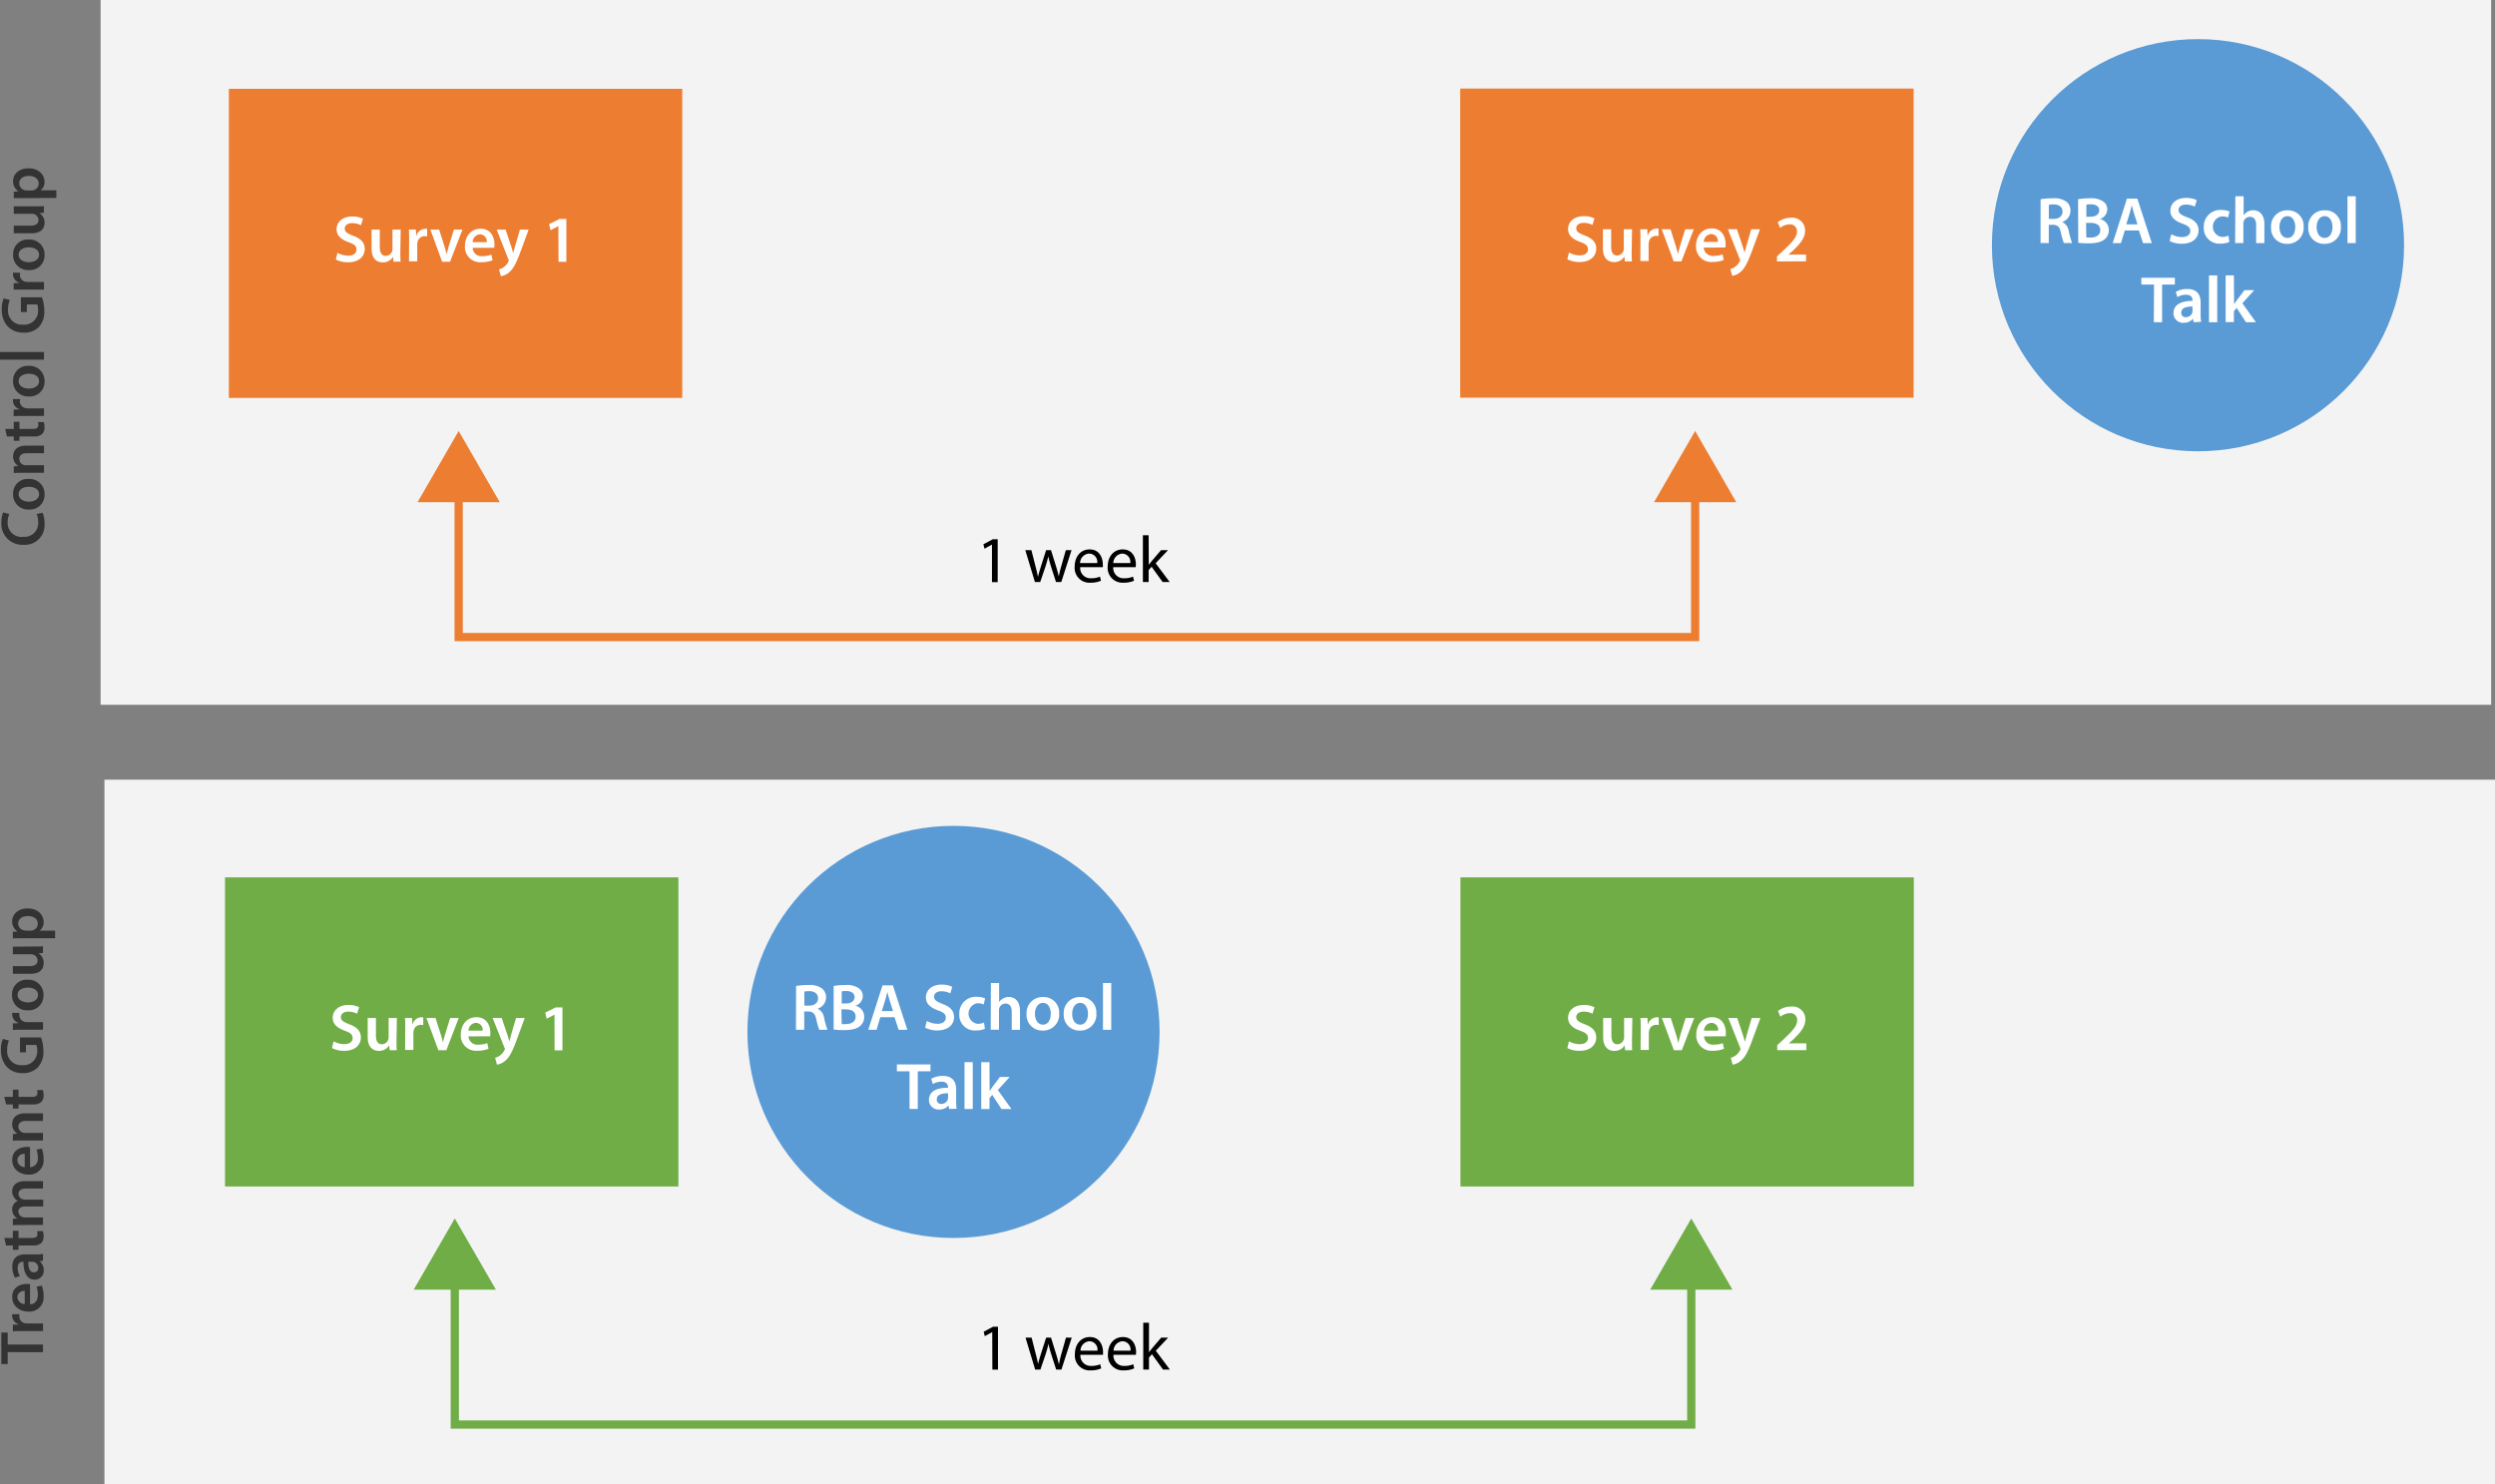 <svg id="Layer_1" data-name="Layer 1" xmlns="http://www.w3.org/2000/svg" viewBox="0 0 605.34 360.17"><rect x="0" y="0" width="605.34" height="360.17" fill="#808080" stroke="none"/><defs><style>.cls-1{fill:#f3f3f3;}.cls-2{fill:#ed7d31;}.cls-3{fill:#fff;}.cls-4,.cls-7{fill:none;stroke-miterlimit:10;stroke-width:2px;}.cls-4{stroke:#ed7d31;}.cls-5{fill:#5b9bd5;}.cls-6{fill:#70ad47;}.cls-7{stroke:#70ad47;}.cls-8{fill:#333;}</style></defs><rect class="cls-1" x="24.41" width="580" height="171"/><rect class="cls-2" x="55.53" y="21.55" width="110" height="75"/><path class="cls-3" d="M129.21,106.63a5.43,5.43,0,0,0,2.61.69c1.27,0,2-.59,2-1.48s-.54-1.29-1.92-1.79c-1.78-.64-2.91-1.58-2.91-3.14,0-1.76,1.47-3.1,3.81-3.1a5.83,5.83,0,0,1,2.59.54l-.48,1.59a4.59,4.59,0,0,0-2.15-.51c-1.24,0-1.79.67-1.79,1.29,0,.84.63,1.22,2.07,1.78,1.87.7,2.78,1.65,2.78,3.2,0,1.73-1.31,3.23-4.1,3.23a6.44,6.44,0,0,1-2.91-.67Z" transform="translate(-47.33 -45.29)"/><path class="cls-3" d="M144.46,106.44c0,.93,0,1.69.07,2.33H142.8l-.1-1.18h0a2.82,2.82,0,0,1-2.5,1.36c-1.42,0-2.72-.85-2.72-3.39V101h2v4.24c0,1.3.42,2.13,1.46,2.13a1.66,1.66,0,0,0,1.5-1.06,1.62,1.62,0,0,0,.11-.61V101h2Z" transform="translate(-47.33 -45.29)"/><path class="cls-3" d="M146.59,103.49c0-1,0-1.81-.07-2.51h1.72l.06,1.49h.06a2.33,2.33,0,0,1,2.13-1.67,2.19,2.19,0,0,1,.47,0v1.86a2.87,2.87,0,0,0-.58-.07,1.74,1.74,0,0,0-1.76,1.49,3.71,3.71,0,0,0-.06.61v4h-2Z" transform="translate(-47.33 -45.29)"/><path class="cls-3" d="M153.88,101l1.27,4c.22.69.38,1.32.53,2h0c.15-.64.32-1.25.53-2l1.24-4h2.08l-3,7.79h-1.94L151.76,101Z" transform="translate(-47.33 -45.29)"/><path class="cls-3" d="M162,105.43a2.12,2.12,0,0,0,2.4,2,5.72,5.72,0,0,0,2.16-.36l.29,1.36a7.17,7.17,0,0,1-2.72.48,3.69,3.69,0,0,1-4-3.93c0-2.16,1.31-4.2,3.81-4.2s3.36,2.08,3.36,3.8a5.25,5.25,0,0,1-.06.83Zm3.42-1.38a1.67,1.67,0,0,0-1.61-1.9,1.92,1.92,0,0,0-1.81,1.9Z" transform="translate(-47.33 -45.29)"/><path class="cls-3" d="M170,101l1.4,4.18c.16.48.32,1.07.44,1.52h0c.13-.45.28-1,.42-1.54l1.22-4.16h2.11l-1.95,5.31c-1.08,2.92-1.8,4.21-2.72,5a3.92,3.92,0,0,1-2.07,1l-.45-1.66a3.36,3.36,0,0,0,1.16-.55,3.46,3.46,0,0,0,1.07-1.23.8.8,0,0,0,.13-.35.87.87,0,0,0-.12-.39L167.83,101Z" transform="translate(-47.33 -45.29)"/><path class="cls-3" d="M182.8,100.15h0l-1.9,1-.34-1.49,2.53-1.25h1.65v10.4h-1.9Z" transform="translate(-47.33 -45.29)"/><rect class="cls-2" x="354.28" y="21.49" width="110" height="75"/><path class="cls-3" d="M428,106.56a5.43,5.43,0,0,0,2.61.69c1.27,0,2-.59,2-1.47s-.54-1.3-1.92-1.8c-1.78-.64-2.91-1.58-2.91-3.13,0-1.76,1.47-3.11,3.81-3.11a5.68,5.68,0,0,1,2.59.55l-.48,1.58a4.59,4.59,0,0,0-2.15-.51c-1.24,0-1.79.67-1.79,1.29,0,.84.63,1.22,2.07,1.78,1.87.71,2.78,1.65,2.78,3.2,0,1.73-1.31,3.24-4.1,3.24a6.3,6.3,0,0,1-2.91-.68Z" transform="translate(-47.33 -45.29)"/><path class="cls-3" d="M443.21,106.37c0,.93,0,1.7.07,2.34h-1.73l-.1-1.19h0a2.82,2.82,0,0,1-2.5,1.36c-1.42,0-2.72-.85-2.72-3.39v-4.58h2v4.24c0,1.3.42,2.13,1.46,2.13a1.66,1.66,0,0,0,1.5-1.06,1.6,1.6,0,0,0,.11-.6v-4.71h2Z" transform="translate(-47.33 -45.29)"/><path class="cls-3" d="M445.34,103.42c0-1,0-1.81-.07-2.51H447l.06,1.49h.06a2.33,2.33,0,0,1,2.13-1.67,2.19,2.19,0,0,1,.47,0v1.86a3,3,0,0,0-.58-.06,1.73,1.73,0,0,0-1.76,1.48,3.71,3.71,0,0,0-.06.61v4h-2Z" transform="translate(-47.33 -45.29)"/><path class="cls-3" d="M452.63,100.91l1.27,4c.22.69.38,1.32.53,2h0c.15-.64.32-1.25.53-2l1.24-4h2.08l-3,7.8H453.4l-2.9-7.8Z" transform="translate(-47.33 -45.29)"/><path class="cls-3" d="M460.7,105.36a2.12,2.12,0,0,0,2.4,2,5.72,5.72,0,0,0,2.16-.36l.29,1.37a7.37,7.37,0,0,1-2.72.48,3.69,3.69,0,0,1-4-3.94c0-2.16,1.31-4.2,3.81-4.2s3.36,2.08,3.36,3.8a5.15,5.15,0,0,1-.06.83Zm3.42-1.38a1.67,1.67,0,0,0-1.61-1.9,1.92,1.92,0,0,0-1.81,1.9Z" transform="translate(-47.33 -45.29)"/><path class="cls-3" d="M468.75,100.91l1.4,4.18c.16.48.32,1.07.44,1.52h0c.13-.45.28-1,.42-1.54l1.22-4.16h2.11l-1.95,5.31c-1.08,2.92-1.8,4.21-2.72,5a3.92,3.92,0,0,1-2.07,1l-.45-1.66a3.36,3.36,0,0,0,1.16-.55,3.46,3.46,0,0,0,1.07-1.23.76.76,0,0,0,.13-.35.81.81,0,0,0-.12-.38l-2.85-7.16Z" transform="translate(-47.33 -45.29)"/><path class="cls-3" d="M478.46,108.71V107.5l1.23-1.13c2.45-2.27,3.6-3.52,3.62-4.9a1.64,1.64,0,0,0-1.86-1.74,3.76,3.76,0,0,0-2.22.86l-.58-1.39a5.13,5.13,0,0,1,3.2-1.07,3.08,3.08,0,0,1,3.43,3.15c0,1.82-1.32,3.3-3.13,5l-.91.78v0h4.28v1.64Z" transform="translate(-47.33 -45.29)"/><polyline class="cls-4" points="411.28 118.92 411.28 154.57 111.28 154.57 111.28 118.92"/><polygon class="cls-2" points="401.31 121.84 411.28 104.57 421.25 121.84 401.31 121.84"/><polygon class="cls-2" points="121.25 121.84 111.28 104.57 101.31 121.84 121.25 121.84"/><path d="M288,177.42h0l-1.81,1-.27-1.07,2.27-1.22h1.2v10.4H288Z" transform="translate(-47.33 -45.29)"/><path d="M297.57,178.77l1,3.93c.22.87.43,1.67.57,2.47h.05c.18-.79.43-1.62.69-2.45l1.26-3.95h1.19l1.2,3.87c.29.93.51,1.74.69,2.53h0a22.51,22.51,0,0,1,.6-2.51l1.1-3.89h1.39l-2.49,7.74h-1.28l-1.19-3.69c-.27-.87-.49-1.64-.69-2.55h0a22.68,22.68,0,0,1-.7,2.56l-1.25,3.68h-1.28l-2.34-7.74Z" transform="translate(-47.33 -45.29)"/><path d="M309.41,182.9a2.49,2.49,0,0,0,2.66,2.69,5.1,5.1,0,0,0,2.14-.4l.24,1a6.12,6.12,0,0,1-2.57.48,3.59,3.59,0,0,1-3.81-3.9c0-2.34,1.37-4.18,3.63-4.18,2.53,0,3.2,2.23,3.2,3.65a4.67,4.67,0,0,1,0,.66Zm4.13-1a2,2,0,0,0-2-2.29,2.33,2.33,0,0,0-2.16,2.29Z" transform="translate(-47.33 -45.29)"/><path d="M317.43,182.9a2.49,2.49,0,0,0,2.66,2.69,5.17,5.17,0,0,0,2.14-.4l.24,1a6.18,6.18,0,0,1-2.58.48,3.6,3.6,0,0,1-3.81-3.9c0-2.34,1.38-4.18,3.64-4.18,2.53,0,3.2,2.23,3.2,3.65a4.67,4.67,0,0,1-.05.66Zm4.13-1a2,2,0,0,0-1.95-2.29,2.34,2.34,0,0,0-2.17,2.29Z" transform="translate(-47.33 -45.29)"/><path d="M326.05,182.32h0c.2-.27.47-.61.69-.88l2.28-2.67h1.69l-3,3.18,3.41,4.56h-1.71l-2.68-3.71-.72.8v2.91h-1.39V175.15h1.39Z" transform="translate(-47.33 -45.29)"/><circle class="cls-5" cx="533.28" cy="59.49" r="50"/><path class="cls-3" d="M542.42,93.63a18.42,18.42,0,0,1,3-.23,5,5,0,0,1,3.33.87,2.72,2.72,0,0,1,.92,2.16,2.86,2.86,0,0,1-1.95,2.7v.05a2.77,2.77,0,0,1,1.51,2.08,21.1,21.1,0,0,0,.84,3h-2a15.92,15.92,0,0,1-.72-2.54c-.3-1.41-.82-1.86-1.94-1.89h-1v4.43h-2Zm2,4.77h1.17c1.33,0,2.16-.71,2.16-1.78s-.83-1.73-2.11-1.73a5.43,5.43,0,0,0-1.22.1Z" transform="translate(-47.33 -45.29)"/><path class="cls-3" d="M551.52,93.63a16.24,16.24,0,0,1,2.87-.23,5.15,5.15,0,0,1,3.09.69,2.29,2.29,0,0,1,1.12,2,2.53,2.53,0,0,1-1.8,2.34v0a2.72,2.72,0,0,1,2.18,2.67,2.8,2.8,0,0,1-1,2.23c-.77.67-2,1-4,1a20.18,20.18,0,0,1-2.42-.14Zm2,4.25h1c1.36,0,2.13-.64,2.13-1.55s-.77-1.47-2-1.47a5.13,5.13,0,0,0-1.12.08Zm0,5a9,9,0,0,0,1,.05c1.26,0,2.38-.49,2.38-1.81s-1.09-1.76-2.45-1.76h-1Z" transform="translate(-47.33 -45.29)"/><path class="cls-3" d="M562.85,101.21l-.93,3.06h-2l3.46-10.79h2.51l3.51,10.79h-2.12l-1-3.06Zm3.09-1.48-.85-2.66c-.21-.66-.38-1.39-.54-2h0c-.16.63-.32,1.38-.52,2l-.83,2.66Z" transform="translate(-47.33 -45.29)"/><path class="cls-3" d="M574.13,102.13a5.54,5.54,0,0,0,2.61.68c1.26,0,2-.59,2-1.47s-.55-1.29-1.92-1.79c-1.78-.64-2.92-1.59-2.92-3.14,0-1.76,1.48-3.1,3.81-3.1a5.71,5.71,0,0,1,2.6.54l-.48,1.59a4.57,4.57,0,0,0-2.15-.52c-1.25,0-1.79.68-1.79,1.3,0,.83.62,1.22,2.06,1.78,1.88.7,2.79,1.65,2.79,3.2,0,1.73-1.31,3.23-4.1,3.23a6.4,6.4,0,0,1-2.91-.67Z" transform="translate(-47.33 -45.29)"/><path class="cls-3" d="M588.23,104a5.75,5.75,0,0,1-2.21.4,3.75,3.75,0,0,1-4-4,4,4,0,0,1,4.34-4.16,4.82,4.82,0,0,1,1.9.37l-.35,1.47a3.53,3.53,0,0,0-1.49-.3,2.52,2.52,0,0,0,0,5,3.9,3.9,0,0,0,1.56-.31Z" transform="translate(-47.33 -45.29)"/><path class="cls-3" d="M589.68,92.91h2v4.64h0A2.78,2.78,0,0,1,594,96.3c1.33,0,2.72.88,2.72,3.38v4.59h-2V99.9c0-1.13-.41-2-1.5-2a1.59,1.59,0,0,0-1.52,1.1,1.53,1.53,0,0,0-.08.59v4.66h-2Z" transform="translate(-47.33 -45.29)"/><path class="cls-3" d="M606.24,100.3a3.86,3.86,0,0,1-4,4.15,3.76,3.76,0,0,1-3.9-4,3.85,3.85,0,0,1,4-4.13A3.74,3.74,0,0,1,606.24,100.3Zm-5.87.08c0,1.51.74,2.64,1.94,2.64s1.9-1.1,1.9-2.67c0-1.22-.54-2.61-1.89-2.61S600.37,99.09,600.37,100.38Z" transform="translate(-47.33 -45.29)"/><path class="cls-3" d="M615.27,100.3a3.86,3.86,0,0,1-4,4.15,3.77,3.77,0,0,1-3.91-4,3.85,3.85,0,0,1,4-4.13A3.74,3.74,0,0,1,615.27,100.3Zm-5.88.08c0,1.51.74,2.64,1.94,2.64s1.91-1.1,1.91-2.67c0-1.22-.55-2.61-1.89-2.61S609.39,99.09,609.39,100.38Z" transform="translate(-47.33 -45.29)"/><path class="cls-3" d="M616.88,92.91h2v11.36h-2Z" transform="translate(-47.33 -45.29)"/><path class="cls-3" d="M569.94,114.33h-3.07v-1.65H575v1.65h-3.1v9.14h-2Z" transform="translate(-47.33 -45.29)"/><path class="cls-3" d="M579.54,123.47l-.13-.86h0a2.88,2.88,0,0,1-2.3,1,2.32,2.32,0,0,1-2.45-2.32c0-2,1.74-3,4.63-3v-.13c0-.51-.21-1.36-1.59-1.36a4.1,4.1,0,0,0-2.1.58l-.38-1.28a5.63,5.63,0,0,1,2.82-.69c2.49,0,3.21,1.58,3.21,3.28v2.82a12.39,12.39,0,0,0,.12,1.87Zm-.26-3.81c-1.39,0-2.72.27-2.72,1.46a1,1,0,0,0,1.12,1.12,1.6,1.6,0,0,0,1.54-1.07,1.41,1.41,0,0,0,.06-.44Z" transform="translate(-47.33 -45.29)"/><path class="cls-3" d="M583.28,112.11h2v11.36h-2Z" transform="translate(-47.33 -45.29)"/><path class="cls-3" d="M589.36,119.1h0c.2-.3.42-.64.63-.91l1.89-2.51h2.37l-2.88,3.18,3.29,4.61h-2.41L590,120l-.68.78v2.66h-2V112.11h2Z" transform="translate(-47.33 -45.29)"/><rect class="cls-1" x="25.34" y="189.17" width="580" height="171"/><rect class="cls-6" x="54.59" y="212.87" width="110" height="75"/><path class="cls-3" d="M128.27,297.94a5.49,5.49,0,0,0,2.61.69c1.27,0,2-.59,2-1.47s-.54-1.3-1.92-1.8c-1.77-.64-2.91-1.58-2.91-3.13,0-1.76,1.47-3.11,3.81-3.11a5.64,5.64,0,0,1,2.59.55l-.48,1.58a4.54,4.54,0,0,0-2.14-.51c-1.25,0-1.8.67-1.8,1.29,0,.84.63,1.22,2.07,1.78,1.87.71,2.78,1.65,2.78,3.2,0,1.73-1.31,3.24-4.09,3.24a6.35,6.35,0,0,1-2.92-.68Z" transform="translate(-47.33 -45.29)"/><path class="cls-3" d="M143.53,297.75c0,.93,0,1.7.06,2.34h-1.73l-.1-1.19h0a2.8,2.8,0,0,1-2.49,1.36c-1.43,0-2.73-.85-2.73-3.39v-4.58h2v4.24c0,1.3.42,2.13,1.46,2.13a1.65,1.65,0,0,0,1.5-1.06,1.6,1.6,0,0,0,.12-.6v-4.71h2Z" transform="translate(-47.33 -45.29)"/><path class="cls-3" d="M145.65,294.8c0-1.05,0-1.8-.06-2.51h1.71l.06,1.49h.07a2.31,2.31,0,0,1,2.13-1.67,2.16,2.16,0,0,1,.46.05V294a3,3,0,0,0-.58-.06,1.73,1.73,0,0,0-1.76,1.48,3.71,3.71,0,0,0-.06.61v4h-2Z" transform="translate(-47.33 -45.29)"/><path class="cls-3" d="M153,292.29l1.26,3.95a18.61,18.61,0,0,1,.53,2h0c.14-.64.32-1.25.53-2l1.23-3.95h2.08l-3,7.8h-1.94l-2.89-7.8Z" transform="translate(-47.33 -45.29)"/><path class="cls-3" d="M161,296.74a2.12,2.12,0,0,0,2.4,2,5.94,5.94,0,0,0,2.16-.35l.29,1.36a7.37,7.37,0,0,1-2.72.48,3.69,3.69,0,0,1-4-3.94c0-2.16,1.31-4.2,3.81-4.2s3.36,2.09,3.36,3.8a5.15,5.15,0,0,1-.06.83Zm3.43-1.38a1.68,1.68,0,0,0-1.62-1.9,1.92,1.92,0,0,0-1.81,1.9Z" transform="translate(-47.33 -45.29)"/><path class="cls-3" d="M169.06,292.29l1.41,4.18c.16.48.32,1.07.43,1.52h0c.13-.45.27-1,.41-1.54l1.22-4.16h2.11l-1.95,5.31c-1.07,2.92-1.79,4.21-2.72,5a3.92,3.92,0,0,1-2.07,1l-.44-1.66a3.4,3.4,0,0,0,1.15-.55,3.37,3.37,0,0,0,1.07-1.23.76.76,0,0,0,.13-.35.89.89,0,0,0-.11-.38l-2.85-7.16Z" transform="translate(-47.33 -45.29)"/><path class="cls-3" d="M181.86,291.46h0l-1.91,1-.33-1.49,2.53-1.25h1.64v10.41h-1.9Z" transform="translate(-47.33 -45.29)"/><rect class="cls-6" x="354.34" y="212.87" width="110" height="75"/><path class="cls-3" d="M428,297.94a5.46,5.46,0,0,0,2.61.69c1.27,0,2-.59,2-1.47s-.54-1.3-1.92-1.8c-1.77-.64-2.91-1.58-2.91-3.13,0-1.76,1.47-3.11,3.81-3.11a5.64,5.64,0,0,1,2.59.55l-.48,1.58a4.54,4.54,0,0,0-2.14-.51c-1.25,0-1.8.67-1.8,1.29,0,.84.63,1.22,2.07,1.78,1.87.71,2.78,1.65,2.78,3.2,0,1.73-1.31,3.24-4.09,3.24a6.31,6.31,0,0,1-2.92-.68Z" transform="translate(-47.33 -45.29)"/><path class="cls-3" d="M443.28,297.75c0,.93,0,1.7.06,2.34h-1.73l-.1-1.19h0a2.8,2.8,0,0,1-2.49,1.36c-1.43,0-2.73-.85-2.73-3.39v-4.58h2v4.24c0,1.3.42,2.13,1.46,2.13a1.65,1.65,0,0,0,1.5-1.06,1.6,1.6,0,0,0,.12-.6v-4.71h2Z" transform="translate(-47.33 -45.29)"/><path class="cls-3" d="M445.4,294.8c0-1.05,0-1.8-.06-2.51h1.71l.06,1.49h.07a2.31,2.31,0,0,1,2.13-1.67,2.16,2.16,0,0,1,.46.05V294a3,3,0,0,0-.58-.06,1.73,1.73,0,0,0-1.76,1.48,3.71,3.71,0,0,0-.06.61v4h-2Z" transform="translate(-47.33 -45.29)"/><path class="cls-3" d="M452.7,292.29l1.26,3.95c.22.69.38,1.32.53,2h.05c.14-.64.32-1.25.53-2l1.23-3.95h2.08l-3,7.8h-1.94l-2.89-7.8Z" transform="translate(-47.33 -45.29)"/><path class="cls-3" d="M460.76,296.74a2.12,2.12,0,0,0,2.4,2,5.94,5.94,0,0,0,2.16-.35l.29,1.36a7.37,7.37,0,0,1-2.72.48,3.69,3.69,0,0,1-4-3.94c0-2.16,1.31-4.2,3.81-4.2s3.36,2.09,3.36,3.8a5.15,5.15,0,0,1-.06.83Zm3.43-1.38a1.68,1.68,0,0,0-1.62-1.9,1.92,1.92,0,0,0-1.81,1.9Z" transform="translate(-47.33 -45.29)"/><path class="cls-3" d="M468.81,292.29l1.41,4.18c.16.48.32,1.07.43,1.52h.05c.13-.45.27-1,.41-1.54l1.22-4.16h2.11l-1.95,5.31c-1.07,2.92-1.79,4.21-2.72,5a3.92,3.92,0,0,1-2.07,1l-.44-1.66a3.4,3.4,0,0,0,1.15-.55,3.37,3.37,0,0,0,1.07-1.23.76.76,0,0,0,.13-.35.89.89,0,0,0-.11-.38l-2.85-7.16Z" transform="translate(-47.33 -45.29)"/><path class="cls-3" d="M478.52,300.09v-1.21l1.23-1.13c2.45-2.27,3.6-3.52,3.62-4.9a1.64,1.64,0,0,0-1.86-1.74,3.78,3.78,0,0,0-2.22.86l-.58-1.39a5.13,5.13,0,0,1,3.2-1.07,3.08,3.08,0,0,1,3.43,3.15c0,1.82-1.31,3.3-3.12,5l-.92.78v0h4.28v1.64Z" transform="translate(-47.33 -45.29)"/><polyline class="cls-7" points="410.34 309.98 410.34 345.63 110.34 345.63 110.34 309.98"/><polygon class="cls-6" points="400.37 312.9 410.34 295.63 420.32 312.9 400.37 312.9"/><polygon class="cls-6" points="120.32 312.9 110.34 295.63 100.37 312.9 120.32 312.9"/><path d="M288.07,368.48h0l-1.81,1-.27-1.07,2.27-1.22h1.2v10.41h-1.36Z" transform="translate(-47.33 -45.29)"/><path d="M297.62,369.83l1,3.94c.22.86.43,1.66.57,2.46h0c.18-.78.44-1.62.69-2.45l1.27-3.95h1.18l1.2,3.87c.29.93.51,1.75.69,2.53h.05a22.86,22.86,0,0,1,.59-2.51l1.1-3.89h1.4l-2.5,7.75h-1.28l-1.19-3.7a25.76,25.76,0,0,1-.68-2.55h0a22.68,22.68,0,0,1-.7,2.56l-1.25,3.69h-1.28l-2.34-7.75Z" transform="translate(-47.33 -45.29)"/><path d="M309.46,374a2.49,2.49,0,0,0,2.66,2.69,5.19,5.19,0,0,0,2.15-.4l.24,1a6.19,6.19,0,0,1-2.58.49,3.6,3.6,0,0,1-3.81-3.91c0-2.34,1.38-4.18,3.63-4.18,2.53,0,3.2,2.23,3.2,3.65,0,.29,0,.51,0,.66Zm4.13-1a2,2,0,0,0-1.95-2.29,2.33,2.33,0,0,0-2.16,2.29Z" transform="translate(-47.33 -45.29)"/><path d="M317.48,374a2.49,2.49,0,0,0,2.66,2.69,5.13,5.13,0,0,0,2.14-.4l.24,1a6.09,6.09,0,0,1-2.57.49,3.6,3.6,0,0,1-3.81-3.91c0-2.34,1.37-4.18,3.63-4.18,2.53,0,3.2,2.23,3.2,3.65a4.67,4.67,0,0,1-.05.66Zm4.13-1a2,2,0,0,0-1.95-2.29A2.33,2.33,0,0,0,317.5,373Z" transform="translate(-47.33 -45.29)"/><path d="M326.1,373.38h0c.19-.27.46-.61.68-.88l2.28-2.67h1.69l-3,3.18,3.41,4.57H329.5l-2.68-3.72-.72.8v2.92h-1.39V366.21h1.39Z" transform="translate(-47.33 -45.29)"/><circle class="cls-5" cx="231.34" cy="250.37" r="50"/><path class="cls-3" d="M240.48,284.51a18.42,18.42,0,0,1,3-.23,5,5,0,0,1,3.33.87,2.73,2.73,0,0,1,.93,2.16,2.87,2.87,0,0,1-2,2.7v.05a2.74,2.74,0,0,1,1.51,2.08,19.49,19.49,0,0,0,.85,3h-2a15.92,15.92,0,0,1-.72-2.54c-.3-1.41-.81-1.86-1.93-1.89h-1v4.43h-2Zm2,4.77h1.17c1.33,0,2.16-.71,2.16-1.78s-.83-1.73-2.11-1.73a5.57,5.57,0,0,0-1.22.1Z" transform="translate(-47.33 -45.29)"/><path class="cls-3" d="M249.59,284.51a16.12,16.12,0,0,1,2.86-.23,5.13,5.13,0,0,1,3.09.69,2.29,2.29,0,0,1,1.12,2,2.52,2.52,0,0,1-1.79,2.34v0A2.72,2.72,0,0,1,257,292a2.77,2.77,0,0,1-1,2.22c-.76.68-2,1-4,1a19.83,19.83,0,0,1-2.41-.14Zm1.95,4.25h1c1.36,0,2.13-.64,2.13-1.55s-.77-1.47-2-1.47a5.2,5.2,0,0,0-1.12.08Zm0,5a9,9,0,0,0,1,0c1.26,0,2.38-.49,2.38-1.81s-1.08-1.76-2.45-1.76h-1Z" transform="translate(-47.33 -45.29)"/><path class="cls-3" d="M260.91,292.09l-.92,3.06h-2l3.46-10.79h2.51l3.51,10.79h-2.11l-1-3.06Zm3.09-1.48-.84-2.66c-.21-.66-.39-1.39-.55-2h0c-.16.63-.32,1.38-.51,2l-.84,2.66Z" transform="translate(-47.33 -45.29)"/><path class="cls-3" d="M272.19,293a5.43,5.43,0,0,0,2.61.69c1.27,0,2-.6,2-1.48s-.54-1.29-1.92-1.79c-1.78-.64-2.91-1.59-2.91-3.14,0-1.76,1.47-3.1,3.81-3.1a5.66,5.66,0,0,1,2.59.54l-.48,1.59a4.53,4.53,0,0,0-2.15-.52c-1.24,0-1.79.68-1.79,1.3,0,.83.63,1.22,2.07,1.78,1.87.7,2.78,1.65,2.78,3.2,0,1.73-1.31,3.23-4.1,3.23a6.44,6.44,0,0,1-2.91-.67Z" transform="translate(-47.33 -45.29)"/><path class="cls-3" d="M286.29,294.91a5.75,5.75,0,0,1-2.21.4,3.75,3.75,0,0,1-4-4,4,4,0,0,1,4.34-4.16,4.91,4.91,0,0,1,1.91.37L286,289a3.51,3.51,0,0,0-1.48-.3,2.52,2.52,0,0,0,0,5,3.9,3.9,0,0,0,1.55-.3Z" transform="translate(-47.33 -45.29)"/><path class="cls-3" d="M287.74,283.79h2v4.64h0a2.67,2.67,0,0,1,1-.9,2.7,2.7,0,0,1,1.34-.35c1.33,0,2.72.88,2.72,3.38v4.59h-2v-4.37c0-1.13-.41-2-1.5-2a1.6,1.6,0,0,0-1.52,1.1,1.53,1.53,0,0,0-.08.59v4.66h-2Z" transform="translate(-47.33 -45.29)"/><path class="cls-3" d="M304.31,291.18a3.86,3.86,0,0,1-4,4.15,3.77,3.77,0,0,1-3.91-4,3.85,3.85,0,0,1,4-4.13A3.74,3.74,0,0,1,304.31,291.18Zm-5.88.08c0,1.51.74,2.64,1.94,2.64s1.9-1.1,1.9-2.67c0-1.22-.54-2.61-1.88-2.61S298.43,290,298.43,291.26Z" transform="translate(-47.33 -45.29)"/><path class="cls-3" d="M313.33,291.18a3.86,3.86,0,0,1-4,4.15,3.77,3.77,0,0,1-3.91-4,3.85,3.85,0,0,1,4-4.13A3.74,3.74,0,0,1,313.33,291.18Zm-5.87.08c0,1.51.73,2.64,1.93,2.64s1.91-1.1,1.91-2.67c0-1.22-.55-2.61-1.89-2.61S307.46,290,307.46,291.26Z" transform="translate(-47.33 -45.29)"/><path class="cls-3" d="M314.94,283.79h2v11.36h-2Z" transform="translate(-47.33 -45.29)"/><path class="cls-3" d="M268,305.21h-3.07v-1.65h8.15v1.65H270v9.14h-2Z" transform="translate(-47.33 -45.29)"/><path class="cls-3" d="M277.6,314.35l-.13-.86h0a2.9,2.9,0,0,1-2.31,1,2.32,2.32,0,0,1-2.45-2.32c0-2,1.75-3,4.63-2.95v-.13c0-.51-.21-1.36-1.59-1.36a4.1,4.1,0,0,0-2.09.58l-.39-1.28a5.66,5.66,0,0,1,2.82-.69c2.5,0,3.22,1.58,3.22,3.28v2.82a12.53,12.53,0,0,0,.11,1.87Zm-.25-3.81c-1.4,0-2.73.27-2.73,1.46a1,1,0,0,0,1.13,1.12,1.58,1.58,0,0,0,1.53-1.07,1.44,1.44,0,0,0,.07-.44Z" transform="translate(-47.33 -45.29)"/><path class="cls-3" d="M281.34,303h2v11.36h-2Z" transform="translate(-47.33 -45.29)"/><path class="cls-3" d="M287.43,310h0c.19-.3.41-.64.62-.91l1.89-2.51h2.37l-2.88,3.18,3.3,4.61h-2.42l-2.24-3.44-.67.78v2.66h-2V303h2Z" transform="translate(-47.33 -45.29)"/><path class="cls-8" d="M49.2,373.36v2.88H47.65V368.6H49.2v2.91h8.56v1.85Z" transform="translate(-47.33 -45.29)"/><path class="cls-8" d="M52.81,368.24c-1,0-1.7,0-2.36.06v-1.6l1.4-.06v-.06a2.19,2.19,0,0,1-1.56-2,2.74,2.74,0,0,1,0-.43h1.74a2.61,2.61,0,0,0,0,.54,1.63,1.63,0,0,0,1.39,1.65,3.12,3.12,0,0,0,.57.06h3.78v1.84Z" transform="translate(-47.33 -45.29)"/><path class="cls-8" d="M54.62,361.73c1.33,0,1.89-1.08,1.89-2.25a5.48,5.48,0,0,0-.32-2l1.27-.27a7,7,0,0,1,.45,2.55,3.45,3.45,0,0,1-3.69,3.76c-2,0-3.93-1.23-3.93-3.57s2-3.15,3.55-3.15a4.45,4.45,0,0,1,.78.06Zm-1.29-3.21A1.58,1.58,0,0,0,51.55,360a1.79,1.79,0,0,0,1.78,1.69Z" transform="translate(-47.33 -45.29)"/><path class="cls-8" d="M57.76,351.19l-.81.12v0a2.72,2.72,0,0,1,1,2.16,2.17,2.17,0,0,1-2.17,2.3c-1.84,0-2.77-1.64-2.76-4.34h-.12c-.48,0-1.27.2-1.27,1.49a3.88,3.88,0,0,0,.53,2l-1.19.36a5.24,5.24,0,0,1-.65-2.64c0-2.34,1.49-3,3.07-3H56a11.09,11.09,0,0,0,1.76-.11Zm-3.57.24c0,1.3.26,2.55,1.36,2.55a1,1,0,0,0,1.06-1.05,1.5,1.5,0,0,0-1-1.44,1.18,1.18,0,0,0-.4-.06Z" transform="translate(-47.33 -45.29)"/><path class="cls-8" d="M48.37,345.65h2.08V343.9h1.38v1.75h3.23c.89,0,1.35-.24,1.35-.94a2.89,2.89,0,0,0-.09-.72l1.41,0a4.18,4.18,0,0,1,.18,1.33,2.14,2.14,0,0,1-.6,1.59,2.91,2.91,0,0,1-2,.57H51.83v1.05H50.45v-1.05H48.81Z" transform="translate(-47.33 -45.29)"/><path class="cls-8" d="M52.63,342.5c-.84,0-1.55,0-2.18.06V341l1.08-.07v0a2.52,2.52,0,0,1-1.24-2.25,2.09,2.09,0,0,1,1.35-2v0a2.9,2.9,0,0,1-.91-.9,2.42,2.42,0,0,1-.44-1.47c0-1.22.82-2.45,3.16-2.45h4.31v1.8h-4c-1.22,0-1.94.42-1.94,1.31a1.41,1.41,0,0,0,1,1.29,2.89,2.89,0,0,0,.61.09h4.38V338H53.53c-1,0-1.74.4-1.74,1.26a1.45,1.45,0,0,0,1.05,1.32,1.68,1.68,0,0,0,.6.1h4.32v1.8Z" transform="translate(-47.33 -45.29)"/><path class="cls-8" d="M54.62,328.48a2,2,0,0,0,1.89-2.25,5.54,5.54,0,0,0-.32-2l1.27-.27a7,7,0,0,1,.45,2.55,3.46,3.46,0,0,1-3.69,3.77c-2,0-3.93-1.23-3.93-3.57s2-3.15,3.55-3.15a4.45,4.45,0,0,1,.78.06Zm-1.29-3.21a1.56,1.56,0,0,0-1.78,1.51,1.81,1.81,0,0,0,1.78,1.7Z" transform="translate(-47.33 -45.29)"/><path class="cls-8" d="M52.63,322c-.84,0-1.55,0-2.18.06v-1.62l1.1-.09v0A2.64,2.64,0,0,1,50.29,318c0-1.27.82-2.59,3.13-2.59h4.34v1.84H53.63c-1.05,0-1.84.39-1.84,1.4a1.57,1.57,0,0,0,1.08,1.44,1.87,1.87,0,0,0,.6.07h4.29V322Z" transform="translate(-47.33 -45.29)"/><path class="cls-8" d="M48.37,311.42h2.08v-1.75h1.38v1.75h3.23c.89,0,1.35-.24,1.35-.94a2.89,2.89,0,0,0-.09-.72l1.41,0a4.18,4.18,0,0,1,.18,1.33,2.14,2.14,0,0,1-.6,1.59,2.91,2.91,0,0,1-2,.57H51.83v1H50.45v-1H48.81Z" transform="translate(-47.33 -45.29)"/><path class="cls-8" d="M57.29,297a10.08,10.08,0,0,1,.57,3.26,5.43,5.43,0,0,1-1.35,4,5,5,0,0,1-3.72,1.41c-3.19,0-5.24-2.28-5.24-5.63a6.59,6.59,0,0,1,.48-2.68l1.48.4a5.46,5.46,0,0,0-.44,2.3,3.38,3.38,0,0,0,3.63,3.67,3.34,3.34,0,0,0,3.66-3.51,3.55,3.55,0,0,0-.2-1.39H53.63v1.78H52.18V297Z" transform="translate(-47.33 -45.29)"/><path class="cls-8" d="M52.81,295.13c-1,0-1.7,0-2.36.06v-1.6l1.4-.06v-.06a2.19,2.19,0,0,1-1.56-2,2.74,2.74,0,0,1,0-.43h1.74a2.61,2.61,0,0,0,0,.54,1.63,1.63,0,0,0,1.39,1.65,3.12,3.12,0,0,0,.57.06h3.78v1.84Z" transform="translate(-47.33 -45.29)"/><path class="cls-8" d="M54,283a3.62,3.62,0,0,1,3.88,3.75,3.53,3.53,0,0,1-3.76,3.66,3.6,3.6,0,0,1-3.87-3.78A3.51,3.51,0,0,1,54,283Zm.07,5.51c1.42,0,2.48-.69,2.48-1.82s-1-1.78-2.51-1.78c-1.13,0-2.44.51-2.44,1.77S52.9,288.49,54.11,288.49Z" transform="translate(-47.33 -45.29)"/><path class="cls-8" d="M55.57,274.93c.87,0,1.59,0,2.19-.06v1.62l-1.11.09v0A2.64,2.64,0,0,1,57.92,279c0,1.33-.79,2.55-3.18,2.55H50.45v-1.85h4c1.22,0,2-.39,2-1.36a1.54,1.54,0,0,0-1-1.41,1.76,1.76,0,0,0-.58-.11H50.45v-1.84Z" transform="translate(-47.33 -45.29)"/><path class="cls-8" d="M52.88,272.93c-1,0-1.73,0-2.43.06v-1.62l1.13-.09v0a2.83,2.83,0,0,1-1.29-2.5c0-1.68,1.44-3.08,3.72-3.08,2.64,0,3.91,1.67,3.91,3.33a2.42,2.42,0,0,1-1,2.06v0h3.78v1.84Zm1.82-1.84a2.16,2.16,0,0,0,.51-.06,1.67,1.67,0,0,0,1.29-1.62c0-1.17-1-1.86-2.42-1.86-1.29,0-2.34.63-2.34,1.81A1.72,1.72,0,0,0,53.11,271a1.48,1.48,0,0,0,.46.08Z" transform="translate(-47.33 -45.29)"/><path class="cls-8" d="M57.68,169.7a6.52,6.52,0,0,1,.45,2.61A4.77,4.77,0,0,1,53,177.47a5.08,5.08,0,0,1-5.34-5.4,5.93,5.93,0,0,1,.45-2.46l1.47.41a4.91,4.91,0,0,0-.39,2A3.37,3.37,0,0,0,53,175.54,3.33,3.33,0,0,0,56.6,172a5.07,5.07,0,0,0-.38-2Z" transform="translate(-47.33 -45.29)"/><path class="cls-8" d="M54.26,161.5a3.62,3.62,0,0,1,3.88,3.75,3.53,3.53,0,0,1-3.76,3.66,3.61,3.61,0,0,1-3.87-3.78A3.5,3.5,0,0,1,54.26,161.5Zm.07,5.5c1.41,0,2.48-.69,2.48-1.81s-1-1.79-2.51-1.79c-1.14,0-2.44.51-2.44,1.77S53.12,167,54.33,167Z" transform="translate(-47.33 -45.29)"/><path class="cls-8" d="M52.85,160c-.84,0-1.55,0-2.18.06v-1.62l1.1-.09v0A2.64,2.64,0,0,1,50.51,156c0-1.27.82-2.59,3.13-2.59H58v1.84H53.85c-1.05,0-1.84.39-1.84,1.4a1.55,1.55,0,0,0,1.08,1.44,1.87,1.87,0,0,0,.6.07H58V160Z" transform="translate(-47.33 -45.29)"/><path class="cls-8" d="M48.59,149.36h2.08v-1.75h1.38v1.75h3.23c.88,0,1.35-.24,1.35-.94a2.89,2.89,0,0,0-.09-.72l1.41,0a4.18,4.18,0,0,1,.18,1.33,2.14,2.14,0,0,1-.6,1.59,2.91,2.91,0,0,1-2,.57H52.05v1.05H50.67v-1.05H49Z" transform="translate(-47.33 -45.29)"/><path class="cls-8" d="M53,146.21c-1,0-1.7,0-2.36.06v-1.6l1.4-.06v-.06a2.18,2.18,0,0,1-1.56-2,1.91,1.91,0,0,1,0-.43h1.74a2.53,2.53,0,0,0-.06.54,1.63,1.63,0,0,0,1.4,1.65,3.12,3.12,0,0,0,.57.06H58v1.84Z" transform="translate(-47.33 -45.29)"/><path class="cls-8" d="M54.26,134.06a3.62,3.62,0,0,1,3.88,3.75,3.53,3.53,0,0,1-3.76,3.66,3.6,3.6,0,0,1-3.87-3.78A3.51,3.51,0,0,1,54.26,134.06Zm.07,5.51c1.41,0,2.48-.69,2.48-1.82s-1-1.78-2.51-1.78c-1.14,0-2.44.51-2.44,1.77S53.12,139.57,54.33,139.57Z" transform="translate(-47.33 -45.29)"/><path class="cls-8" d="M47.33,132.55v-1.86H58v1.86Z" transform="translate(-47.33 -45.29)"/><path class="cls-8" d="M57.51,117.41a10.08,10.08,0,0,1,.57,3.26,5.43,5.43,0,0,1-1.35,4A5,5,0,0,1,53,126c-3.19,0-5.25-2.28-5.25-5.63a6.77,6.77,0,0,1,.48-2.68l1.49.4a5.46,5.46,0,0,0-.44,2.3,3.38,3.38,0,0,0,3.63,3.67,3.34,3.34,0,0,0,3.66-3.51,3.51,3.51,0,0,0-.21-1.39H53.85V121H52.4v-3.57Z" transform="translate(-47.33 -45.29)"/><path class="cls-8" d="M53,115.56c-1,0-1.7,0-2.36,0V114l1.4-.06v-.06a2.17,2.17,0,0,1-1.56-2,2,2,0,0,1,0-.43h1.74a2.53,2.53,0,0,0-.06.54,1.63,1.63,0,0,0,1.4,1.65,3.12,3.12,0,0,0,.57.06H58v1.85Z" transform="translate(-47.33 -45.29)"/><path class="cls-8" d="M54.26,103.41a3.61,3.61,0,0,1,3.88,3.74,3.53,3.53,0,0,1-3.76,3.66A3.6,3.6,0,0,1,50.51,107,3.5,3.5,0,0,1,54.26,103.41Zm.07,5.5c1.41,0,2.48-.69,2.48-1.81s-1-1.79-2.51-1.79c-1.14,0-2.44.51-2.44,1.77S53.12,108.91,54.33,108.91Z" transform="translate(-47.33 -45.29)"/><path class="cls-8" d="M55.79,95.35c.87,0,1.59,0,2.19-.06v1.62L56.87,97v0a2.65,2.65,0,0,1,1.27,2.34c0,1.33-.79,2.55-3.18,2.55H50.67v-1.84h4c1.21,0,2-.4,2-1.37a1.54,1.54,0,0,0-1-1.41,1.66,1.66,0,0,0-.57-.1H50.67V95.35Z" transform="translate(-47.33 -45.29)"/><path class="cls-8" d="M53.1,93.36c-1,0-1.74,0-2.43,0V91.8l1.13-.09v0a2.84,2.84,0,0,1-1.29-2.51c0-1.68,1.44-3.07,3.72-3.07,2.64,0,3.91,1.66,3.91,3.33a2.4,2.4,0,0,1-1,2v0H61v1.85Zm1.82-1.85a2.16,2.16,0,0,0,.51-.06,1.67,1.67,0,0,0,1.29-1.62c0-1.17-1-1.86-2.42-1.86C53,88,52,88.6,52,89.79a1.73,1.73,0,0,0,1.37,1.65,1.83,1.83,0,0,0,.46.07Z" transform="translate(-47.33 -45.29)"/></svg>